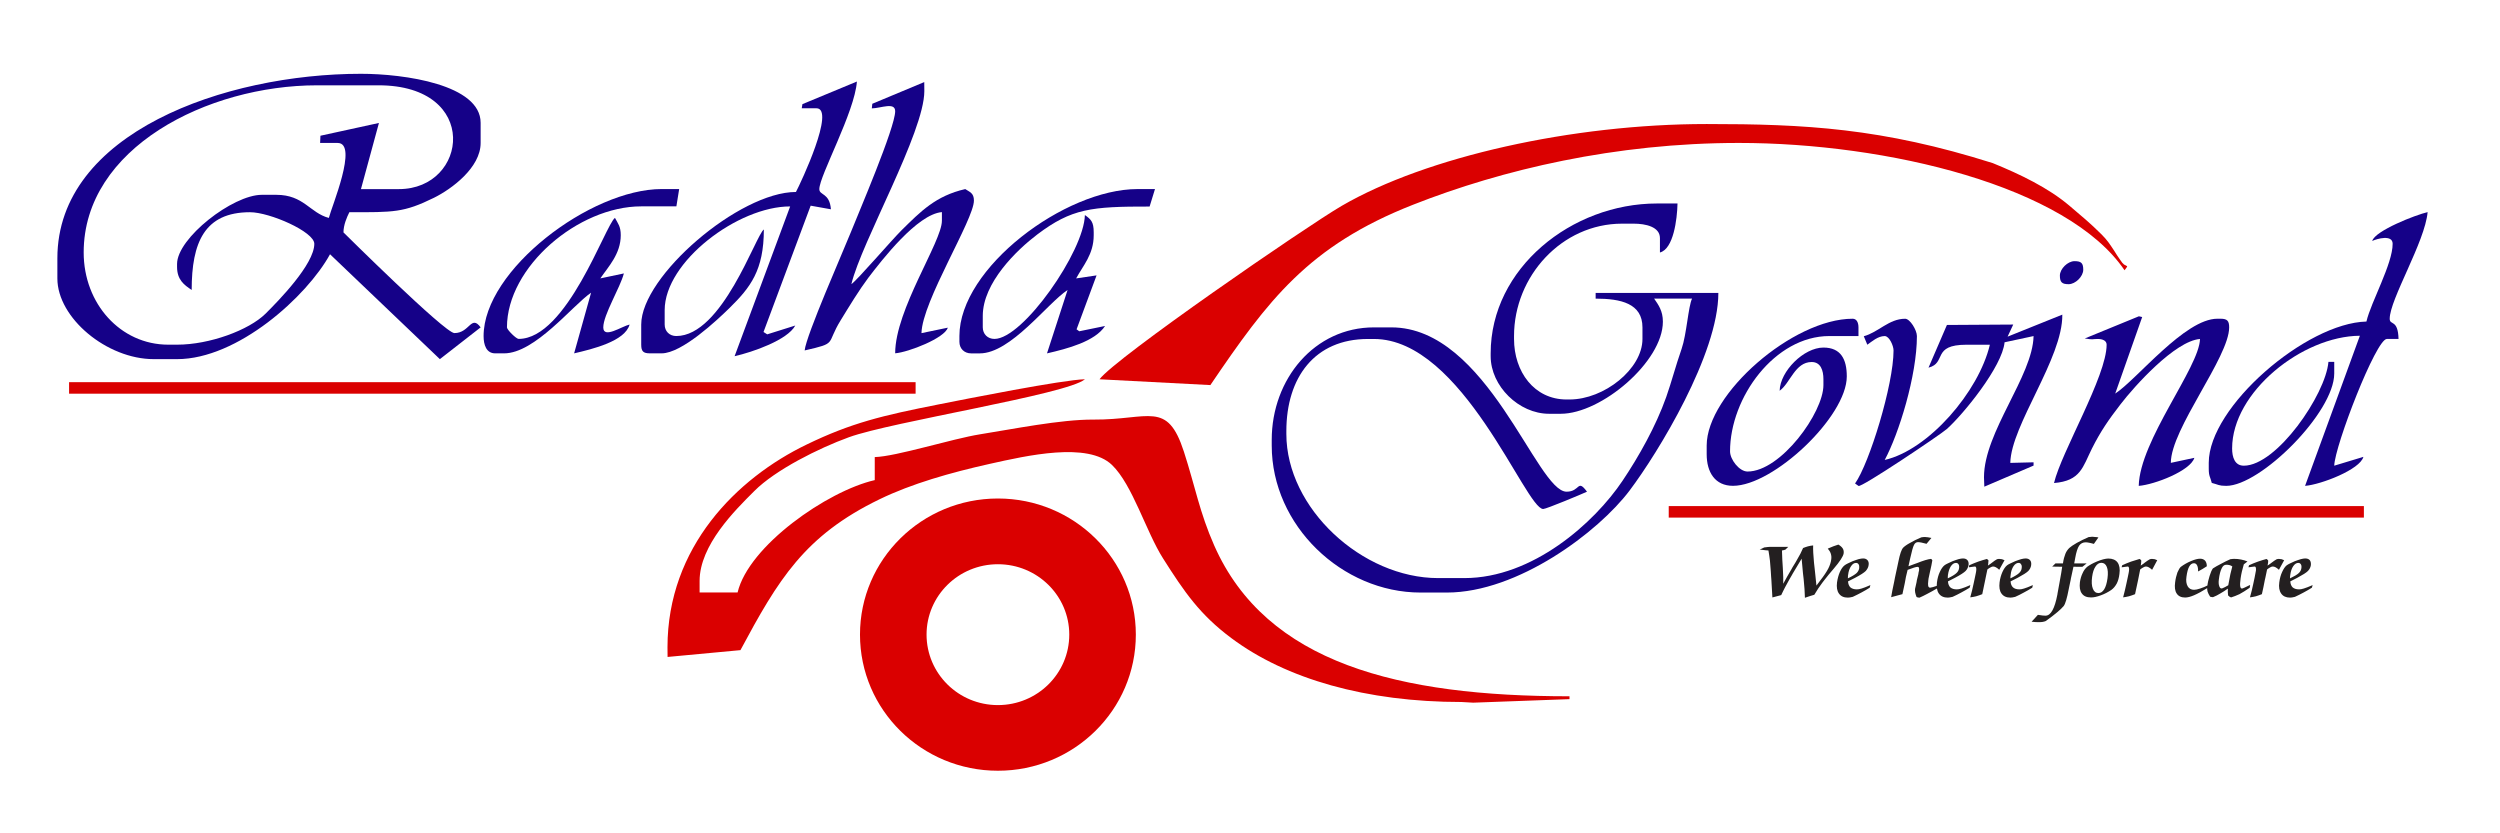 <svg xmlns:inkscape="http://www.inkscape.org/namespaces/inkscape" xmlns:sodipodi="http://sodipodi.sourceforge.net/DTD/sodipodi-0.dtd" xmlns="http://www.w3.org/2000/svg" xmlns:svg="http://www.w3.org/2000/svg" width="210mm" height="70mm" viewBox="0 0 210 70" id="svg1"><defs id="defs1"><clipPath id="clip_1"><path transform="matrix(2,0,0,-2,0,1190.552)" d="M 0,0 H 842 V 596 H 0 Z" fill-rule="evenodd" id="path1"></path></clipPath></defs><g id="layer1"><g id="layer_1" data-name="Layer 1" transform="matrix(0.353,0,0,0.353,-84.948,-174.658)"><g clip-path="url(#clip_1)" id="g18"><path transform="matrix(2,0,0,-2,502.286,585.036)" d="m 0,0 13.19,-0.69 c 6.84,10.08 11.65,16.56 24.12,21.46 10.61,4.18 24.08,7.35 38.75,7.35 17.58,0 39.08,-5.11 45.9,-15.15 l 0.29,0.4 c 0.12,0.12 -0.32,0.22 -0.38,0.31 -0.32,0.35 0,-0.07 -0.46,0.57 -0.35,0.48 -0.37,0.57 -0.68,1.04 -0.58,0.87 -0.8,1.23 -1.51,1.95 -1.43,1.42 -2.31,2.12 -3.83,3.42 -2.52,2.13 -5.85,3.73 -9.11,5.06 -13.19,4.17 -22.32,4.65 -34.04,4.65 -15.95,0 -33.35,-3.88 -43.43,-9.74 C 24.54,18.14 1.87,2.53 0,0" fill="#da0000" fill-rule="evenodd" id="path2"></path><path transform="matrix(2,0,0,-2,260.558,554.862)" d="m 0,0 c 0,12.43 14.72,19.89 27.78,19.89 h 7.3 c 12.18,0 10.66,-12.35 2.43,-12.35 h -4.52 l 2.14,7.87 -6.96,-1.52 -0.04,-0.86 h 2.09 c 2.49,0 -0.75,-7.66 -1.05,-8.92 -2.26,0.6 -2.98,2.75 -6.25,2.75 h -1.73 c -3.45,0 -10.08,-5.15 -10.08,-8.23 v -0.34 c 0,-1.53 0.82,-2.14 1.74,-2.75 0,5.62 1.5,9.25 6.94,9.25 2.34,0 7.65,-2.32 7.65,-3.76 0,-2.44 -4.3,-6.82 -5.81,-8.32 -1.98,-1.95 -6.64,-3.68 -10.52,-3.68 H 10.07 C 4.36,-10.97 0,-6.07 0,0 Z m -3.13,-0.69 v -2.4 c 0,-4.7 5.89,-9.6 11.47,-9.6 h 2.77 c 7.21,0 15.45,7.46 18.2,12.48 l 13.07,-12.48 4.85,3.78 c -1.14,1.55 -1.3,-0.68 -3.12,-0.68 -1.13,0 -13.2,11.98 -13.2,11.98 0,0.89 0.41,1.82 0.7,2.4 5.28,0 6.45,-0.06 10.07,1.72 2.1,1.04 5.55,3.58 5.55,6.52 v 2.4 c 0,4.54 -9.06,5.83 -14.24,5.83 -16.2,0 -36.12,-7.04 -36.12,-21.95" fill="#150188" fill-rule="evenodd" id="path3"></path><path transform="matrix(2,0,0,-2,730.816,560.348)" d="m 0,0 c 0,-0.79 0.24,-1.03 1.04,-1.03 0.81,0 1.74,0.92 1.74,1.72 0,0.79 -0.24,1.02 -1.04,1.02 C 0.93,1.71 0,0.79 0,0" fill="#150188" fill-rule="evenodd" id="path4"></path><path transform="matrix(2,0,0,-2,448.222,519.474)" d="m 0,0 -0.06,-0.55 c 1.09,0.02 2.78,0.79 2.78,-0.34 0,-1.93 -4.35,-12.08 -5.26,-14.36 -0.9,-2.26 -5.35,-12.33 -5.51,-14.1 4,0.92 2.47,0.66 4.31,3.63 1.02,1.66 2.15,3.53 3.26,5.01 1.62,2.12 5.82,7.57 8.76,7.82 v -1.03 c 0,-2.49 -5.56,-10.57 -5.56,-15.77 1.6,0.13 5.91,1.82 6.26,3.05 l -3.13,-0.65 c 0.08,3.78 6.24,13.51 6.24,15.77 0,0.91 -0.5,1.01 -1.03,1.37 -3.53,-0.81 -5.32,-2.68 -7.57,-4.89 -1.21,-1.2 -5.32,-5.99 -5.98,-6.42 1.2,5.02 8.68,18.07 8.68,22.97 L 6.18,2.58 Z" fill="#150188" fill-rule="evenodd" id="path5"></path><path transform="matrix(2,0,0,-2,431.59,519.564)" d="m 0,0 -0.08,-0.49 h 1.74 c 2.32,0 -1.84,-8.85 -2.43,-9.96 -6.74,0 -18.41,-10.01 -18.41,-15.77 v -2.4 c 0,-0.79 0.24,-1.03 1.04,-1.03 h 1.39 c 2.41,0 6.61,3.96 8.08,5.4 2.48,2.44 4.08,4.48 4.08,9.34 -0.98,-0.7 -4.94,-12.68 -10.42,-12.68 -0.81,0 -1.38,0.57 -1.38,1.37 v 1.71 c 0,5.77 8.73,12.35 14.93,12.34 l -6.61,-17.82 c 2.18,0.5 6.28,1.92 7.22,3.65 l -3.34,-1.05 -0.44,0.28 5.61,15.03 2.41,-0.43 c -0.16,1.99 -1.38,1.63 -1.38,2.4 0,1.58 4.21,9.16 4.47,12.8 z" fill="#150188" fill-rule="evenodd" id="path6"></path><path transform="matrix(2,0,0,-2,355.722,574.748)" d="m 0,0 c 0,-1.05 0.32,-2.06 1.39,-2.06 h 1.04 c 3.69,0 8.12,5.68 10.36,7.22 l -2.02,-7.22 c 2.18,0.51 6.06,1.44 6.6,3.43 -0.93,-0.21 -3.13,-1.74 -3.13,-0.34 0,1.49 2.01,4.72 2.45,6.42 l -2.8,-0.59 c 0.94,1.38 2.43,2.91 2.43,5.14 0,1.05 -0.33,1.38 -0.69,2.06 -1.14,-0.83 -5.71,-14.4 -11.46,-14.4 -0.29,0 -1.39,1.09 -1.39,1.37 0,7.2 8.49,14.4 15.97,14.4 h 4.19 l 0.33,2.06 H 21.19 C 12.72,17.49 0,7.85 0,0" fill="#150188" fill-rule="evenodd" id="path7"></path><path transform="matrix(2,0,0,-2,494.646,563.092)" d="m 0,0 c 0.62,0.61 -0.62,-0.61 0,0 z m -12.85,-5.83 v -0.68 c 0,-0.81 0.58,-1.38 1.39,-1.38 h 1.04 c 3.68,0 8.03,5.96 10.44,7.54 l -2.45,-7.54 c 2.44,0.56 5.71,1.42 6.91,3.26 L 1.41,-5.26 1.09,-5.03 3.47,1.39 1.04,1.03 C 1.86,2.56 3.13,3.89 3.13,6.17 V 6.51 C 3.13,7.78 2.79,8.06 2.08,8.57 1.99,4.27 -5.28,-6.17 -8.68,-6.17 c -0.81,0 -1.39,0.58 -1.39,1.38 v 1.36 c 0,3.94 4.05,7.85 6.5,9.7 4.08,3.07 6.38,3.32 13.35,3.31 l 0.64,2.08 H 8.34 c -8.63,0 -21.19,-9.37 -21.19,-17.49" fill="#150188" fill-rule="evenodd" id="path8"></path><path transform="matrix(2,0,0,-2,257.084,588.464)" d="M 0,0 H 100.72 V 1.37 H 0 Z" fill="#da0000" fill-rule="evenodd" id="path9"></path><path transform="matrix(2,0,0,-2,743.32,588.464)" d="m 0,0 c 0.62,0.61 -0.62,-0.61 0,0 z m -3.29,6.57 c 1.1,-0.18 0.82,-0.06 1.55,-0.06 0.57,0 1.05,-0.2 1.05,-0.68 0,-3.75 -5.38,-12.74 -6.26,-16.46 3.18,0.26 3.41,1.9 4.52,4.12 1.05,2.08 1.97,3.4 3.38,5.23 1.63,2.13 6.48,7.55 9.47,7.79 -0.08,-3.38 -7.17,-12.06 -7.29,-17.48 1.88,0.15 6.15,1.79 6.62,3.34 l -2.8,-0.6 c 0,4.04 6.94,12.57 6.94,16.12 0,0.79 -0.24,1.03 -1.04,1.03 H 12.49 C 8.61,8.92 2.94,1.72 0.33,0.01 L 3.54,9.12 3.15,9.21 Z" fill="#150188" fill-rule="evenodd" id="path10"></path><path transform="matrix(2,0,0,-2,805.142,552.118)" d="m 0,0 c 0.58,0.27 2.43,0.79 2.43,-0.34 0,-2.4 -2.57,-6.9 -3.12,-9.25 -7.16,-0.17 -18.76,-10.13 -18.76,-16.8 v -0.7 c 0,-0.92 0.17,-0.94 0.36,-1.7 0.77,-0.19 0.8,-0.35 1.72,-0.35 4.06,0 12.85,8.71 12.85,13.37 v 1.38 h -0.69 c -0.33,-3.88 -6.14,-12.35 -10.07,-12.35 -1.07,0 -1.39,1 -1.39,2.05 0,6.71 8.35,13.37 15.2,13.41 l -6.52,-17.86 c 1.9,0.15 6.55,1.95 6.94,3.45 l -3.47,-1.05 c 0.06,2.35 4.97,15.08 6.26,15.08 h 1.39 c -0.06,2.39 -1.05,1.58 -1.05,2.4 0,2.31 4.21,9.18 4.51,12.69 C 5.19,3.11 0.33,1.22 0,0" fill="#150188" fill-rule="evenodd" id="path11"></path><path transform="matrix(2,0,0,-2,718.374,574.892)" d="M 0,0 0.67,1.44 -7.22,1.39 -9.41,-3.69 c 2.2,0.57 0.35,2.73 4.52,2.73 h 2.78 c -1.33,-5.61 -7.3,-12.52 -12.51,-13.71 1.68,3.12 3.83,10.03 3.83,14.74 0,0.7 -0.82,2.06 -1.4,2.06 -1.93,0 -3.2,-1.62 -4.92,-2.08 l 0.42,-1.01 c 0.53,0.37 1.25,1.03 2.07,1.03 0.54,0 1.05,-1.15 1.05,-1.71 0,-4.08 -2.88,-13.44 -4.58,-15.83 l 0.41,-0.29 c 0.27,-0.27 9.71,6.07 10.51,6.77 1.95,1.74 6.6,7.43 6.87,10.32 l 3.45,0.74 c -0.1,-4.76 -5.9,-11.41 -5.9,-16.8 l 0.04,-1.12 5.86,2.51 v 0.39 l -2.77,-0.07 c 0.1,4.51 6.25,12.43 6.19,17.64 z" fill="#150188" fill-rule="evenodd" id="path12"></path><path transform="matrix(2,0,0,-2,646.768,600.808)" d="m 0,0 v -1.03 c 0,-2.14 0.99,-3.76 3.13,-3.76 4.81,0 13.54,8.23 13.54,13.02 0,2.04 -0.71,3.43 -2.78,3.43 -2.32,0 -5.15,-2.8 -5.21,-5.14 1.26,0.9 1.83,3.42 3.81,3.42 1.08,0 1.4,-1 1.4,-2.05 v -0.7 c 0,-3.27 -5.07,-10.28 -9.03,-10.28 -0.98,0 -2.08,1.43 -2.08,2.4 0,6.43 5.34,13.72 11.81,13.72 h 3.47 v 1.03 c 0,0.56 -0.21,1.03 -0.69,1.03 C 10.27,15.09 0,6.15 0,0" fill="#150188" fill-rule="evenodd" id="path13"></path><path transform="matrix(2,0,0,-2,637.738,617.95)" d="M 0,0 H 82.71 V 1.37 H 0 Z" fill="#da0000" fill-rule="evenodd" id="path14"></path><path transform="matrix(2,0,0,-2,595.366,578.864)" d="m 0,0 v -0.34 c 0,-3.55 3.35,-6.85 6.95,-6.85 h 1.39 c 4.83,0 12.15,6.21 12.15,10.96 0,1.28 -0.53,2 -1.04,2.74 h 4.51 C 23.51,5.58 23.31,2.23 22.72,0.54 c -0.73,-2.1 -1.18,-3.88 -1.83,-5.73 -1.24,-3.5 -3.26,-7.08 -5.2,-9.97 C 12.35,-20.15 5,-26.74 -3.13,-26.74 h -3.12 c -9.03,0 -18.06,8.3 -18.06,17.15 v 0.33 c 0,6.39 3.37,10.97 9.72,10.97 h 0.7 c 10.57,0 18.04,-20.23 20.14,-20.23 0.36,0 4.66,1.8 5.21,2.06 -1.17,1.58 -0.79,0 -2.43,0 -3.57,0 -9.4,19.55 -20.84,19.55 h -2.08 c -7.06,0 -12.16,-6.14 -12.16,-13.38 v -0.68 c 0,-9.52 8.37,-17.49 17.71,-17.49 h 3.13 c 8.44,0 18.02,7.2 21.74,12.14 3.42,4.54 10.56,16.26 10.56,23.51 H 12.49 V 6.51 c 2.99,0 5.57,-0.57 5.57,-3.42 V 1.71 c 0,-3.56 -4.55,-7.2 -8.68,-7.2 H 9.03 c -3.86,0 -6.25,3.31 -6.25,7.2 v 0.35 c 0,7.12 5.69,13.37 12.85,13.37 h 1.39 c 1.41,0 3.12,-0.37 3.12,-1.72 V 12 c 1.61,0.42 2.05,3.95 2.09,5.83 H 19.79 C 9.64,17.83 0,10.13 0,0" fill="#150188" fill-rule="evenodd" id="path15"></path><path transform="matrix(2,0,0,-2,399.482,648.81)" d="m 0,0 0.01,-1.15 8.67,0.81 c 4.49,8.37 7.61,13.62 16.55,17.95 3.83,1.86 8.45,3.17 13.1,4.21 4.44,0.99 11.68,2.65 14.56,-0.13 2.45,-2.37 4.04,-7.92 6.08,-11.13 2.52,-3.97 4.37,-6.68 8.12,-9.47 6.5,-4.86 16.05,-7.6 27.38,-7.6 l 1.39,-0.08 11.46,0.42 v 0.34 c -20.3,0 -36.07,3.91 -42.27,17.94 -1.74,3.93 -2.26,7 -3.61,11.17 -1.99,6.14 -4.12,3.77 -10.75,3.81 -3.88,0.03 -9.76,-1.16 -13.5,-1.75 -3.32,-0.53 -10,-2.65 -12.53,-2.71 V 19.89 C 19,18.59 9.65,12.06 8.34,6.52 H 3.82 v 1.37 c 0,4.26 4.22,8.42 6.51,10.7 2.51,2.52 7.65,5.09 11.25,6.4 5.08,1.85 25.99,5.1 28.09,6.9 -2.65,-0.06 -14.23,-2.36 -17.45,-3 C 25.61,27.58 21.89,26.71 16.55,24.12 8.24,20.11 0,11.92 0,0" fill="#da0000" fill-rule="evenodd" id="path16"></path><path transform="matrix(2,0,0,-2,478.11,613.406)" d="m 0,0 c 9.06,0 16.41,-7.25 16.41,-16.19 0,-8.96 -7.35,-16.2 -16.41,-16.2 -9.06,0 -16.41,7.24 -16.41,16.2 C -16.41,-7.25 -9.06,0 0,0 Z m 0,-7.82 c 4.69,0 8.49,-3.75 8.49,-8.37 0,-4.64 -3.8,-8.39 -8.49,-8.39 -4.69,0 -8.49,3.75 -8.49,8.39 0,4.62 3.8,8.37 8.49,8.37" fill="#da0000" fill-rule="evenodd" id="path17"></path><path transform="matrix(2,0,0,-2,662.404,636.95)" d="m 0,0 c -0.03,0.61 -0.07,1.29 -0.12,2.08 -0.02,0.19 -0.03,0.31 -0.03,0.39 l -0.04,0.65 c -0.03,0.43 -0.06,0.84 -0.1,1.25 -0.06,0.41 -0.1,0.82 -0.18,1.22 -0.19,0 -0.45,0.04 -0.8,0.08 -0.11,0.01 -0.19,0.02 -0.24,0.02 l 0.54,0.26 c 0.16,0.03 0.3,0.04 0.41,0.05 0.11,0.01 0.2,0.02 0.27,0.02 H 1.89 L 1.55,5.69 C 1.48,5.67 1.42,5.65 1.35,5.63 1.28,5.62 1.21,5.59 1.14,5.59 L 1.18,4.49 C 1.19,4.29 1.21,3.97 1.24,3.54 1.29,2.69 1.31,2.05 1.29,1.63 1.59,2.19 1.92,2.77 2.27,3.36 2.34,3.47 2.38,3.55 2.39,3.58 L 2.74,4.15 C 2.76,4.19 2.79,4.26 2.86,4.36 3.24,4.99 3.49,5.49 3.65,5.88 3.84,5.96 4.04,6.02 4.23,6.08 4.43,6.13 4.64,6.17 4.85,6.19 4.83,5.66 4.87,5.03 4.94,4.28 4.95,4.18 4.96,4.11 4.96,4.06 L 5.03,3.43 C 5.05,3.26 5.07,3.01 5.11,2.68 5.15,2.34 5.19,1.92 5.24,1.41 l 0.45,0.6 C 6.13,2.57 6.44,3.04 6.64,3.42 6.84,3.81 6.96,4.18 7,4.51 7.04,4.76 7.02,4.99 6.95,5.21 6.88,5.42 6.76,5.62 6.59,5.81 6.81,5.91 7.03,6 7.24,6.08 7.45,6.16 7.66,6.23 7.85,6.29 8.09,6.15 8.27,5.99 8.37,5.83 8.47,5.67 8.51,5.47 8.48,5.25 8.43,4.89 8.03,4.28 7.27,3.39 6.83,2.88 6.49,2.47 6.25,2.15 L 5.94,1.75 C 5.77,1.53 5.61,1.29 5.45,1.06 5.29,0.82 5.14,0.58 4.99,0.32 4.84,0.28 4.67,0.23 4.49,0.17 4.31,0.12 4.09,0.04 3.87,-0.04 3.85,0.65 3.81,1.34 3.73,2.06 3.72,2.12 3.72,2.16 3.72,2.18 L 3.66,2.69 C 3.65,2.74 3.64,2.84 3.63,2.97 3.56,3.61 3.51,4.15 3.48,4.61 3.09,3.98 2.73,3.37 2.39,2.79 L 2.35,2.71 2.03,2.16 C 1.85,1.84 1.67,1.52 1.51,1.21 1.35,0.89 1.19,0.59 1.05,0.28 L 0.87,0.23 C 0.45,0.12 0.16,0.04 0,0 Z m 8.98,2.27 c 0.5,0.24 0.84,0.45 1.03,0.62 0.18,0.17 0.28,0.37 0.32,0.59 0.02,0.19 0,0.35 -0.07,0.46 C 10.19,4.05 10.09,4.11 9.95,4.11 9.73,4.11 9.53,3.98 9.36,3.72 9.18,3.46 9.06,3.12 9.01,2.69 8.99,2.62 8.99,2.55 8.99,2.47 8.98,2.39 8.98,2.33 8.98,2.27 Z m 2.6,-1.11 C 11.25,0.95 10.92,0.76 10.58,0.58 10.24,0.39 9.89,0.23 9.56,0.07 9.41,0.04 9.29,0.01 9.22,0 9.13,-0.01 9.05,-0.02 8.98,-0.02 8.49,-0.02 8.15,0.14 7.92,0.46 7.69,0.78 7.62,1.23 7.69,1.79 c 0.07,0.47 0.18,0.88 0.34,1.24 0.16,0.36 0.35,0.63 0.56,0.79 0.09,0.07 0.22,0.15 0.39,0.23 0.17,0.09 0.36,0.17 0.56,0.26 0.28,0.11 0.52,0.18 0.73,0.25 0.21,0.05 0.38,0.08 0.52,0.08 0.24,0 0.4,-0.07 0.53,-0.21 C 11.44,4.29 11.49,4.09 11.45,3.85 11.42,3.59 11.29,3.36 11.11,3.15 10.91,2.95 10.49,2.68 9.83,2.33 L 9,1.91 C 9.02,1.59 9.12,1.35 9.29,1.19 9.47,1.04 9.73,0.96 10.05,0.96 c 0.16,0 0.34,0.03 0.56,0.1 0.21,0.06 0.57,0.2 1.05,0.41 z m 2.55,-1.13 c 0.06,0.4 0.18,1.01 0.36,1.84 0.05,0.22 0.08,0.4 0.1,0.52 l 0.29,1.35 c 0.03,0.12 0.06,0.3 0.11,0.52 0.18,0.9 0.37,1.45 0.57,1.66 0.17,0.17 0.43,0.36 0.82,0.57 0.37,0.22 0.81,0.44 1.34,0.66 0.07,0.01 0.15,0.02 0.22,0.03 0.07,0.01 0.14,0.01 0.21,0.01 0.09,0 0.2,-0.01 0.33,-0.03 0.11,-0.02 0.27,-0.04 0.44,-0.08 l -0.58,-0.7 c -0.25,0.07 -0.45,0.11 -0.61,0.15 -0.17,0.03 -0.3,0.05 -0.4,0.05 -0.21,0 -0.37,-0.11 -0.48,-0.33 C 16.73,6.03 16.58,5.48 16.38,4.58 l -0.19,-0.87 0.67,0.25 c 0.08,0.03 0.2,0.08 0.36,0.13 0.73,0.29 1.27,0.46 1.66,0.5 C 18.91,4.57 18.93,4.55 18.96,4.52 18.98,4.49 19,4.46 19.03,4.42 18.97,4.02 18.88,3.61 18.78,3.18 18.76,3.12 18.75,3.08 18.75,3.05 L 18.61,2.39 C 18.59,2.35 18.59,2.29 18.58,2.25 18.57,2.19 18.56,2.12 18.55,2.01 18.51,1.72 18.51,1.49 18.54,1.36 c 0.04,-0.13 0.12,-0.2 0.23,-0.2 0.11,0 0.45,0.1 1.01,0.29 L 19.87,1.48 19.79,1.19 C 19.22,0.86 18.76,0.59 18.43,0.43 18.09,0.25 17.78,0.09 17.49,-0.03 c -0.06,0 -0.12,0.01 -0.18,0.03 -0.06,0.01 -0.12,0.03 -0.16,0.06 -0.08,0.2 -0.13,0.37 -0.16,0.52 -0.03,0.15 -0.03,0.3 -0.02,0.43 0.01,0.08 0.05,0.25 0.11,0.48 0.06,0.26 0.1,0.44 0.11,0.57 l 0.17,0.69 c 0,0.04 0.02,0.11 0.03,0.21 0.03,0.11 0.05,0.19 0.06,0.25 0.01,0.14 0.01,0.24 -0.01,0.32 -0.03,0.06 -0.08,0.11 -0.15,0.11 -0.1,0 -0.25,-0.03 -0.44,-0.09 -0.2,-0.06 -0.46,-0.16 -0.76,-0.27 l -0.2,-0.83 c 0,-0.06 -0.05,-0.3 -0.14,-0.76 -0.09,-0.46 -0.19,-0.9 -0.28,-1.3 z m 6.74,2.24 c 0.5,0.24 0.84,0.45 1.02,0.62 0.19,0.17 0.29,0.37 0.32,0.59 0.03,0.19 0.01,0.35 -0.06,0.46 -0.07,0.11 -0.17,0.17 -0.31,0.17 -0.22,0 -0.42,-0.13 -0.6,-0.39 C 21.07,3.46 20.95,3.12 20.89,2.69 20.88,2.62 20.88,2.55 20.87,2.47 c 0,-0.08 -0.01,-0.14 0,-0.2 z m 2.6,-1.11 C 23.14,0.95 22.79,0.76 22.46,0.58 22.13,0.39 21.78,0.23 21.44,0.07 21.29,0.04 21.18,0.01 21.09,0 c -0.07,-0.01 -0.15,-0.02 -0.22,-0.02 -0.48,0 -0.83,0.16 -1.06,0.48 -0.23,0.32 -0.3,0.77 -0.23,1.33 0.06,0.47 0.17,0.88 0.34,1.24 0.16,0.36 0.35,0.63 0.55,0.79 0.09,0.07 0.22,0.15 0.4,0.23 0.17,0.09 0.35,0.17 0.56,0.26 0.28,0.11 0.52,0.18 0.73,0.25 0.21,0.05 0.38,0.08 0.51,0.08 0.24,0 0.42,-0.07 0.54,-0.21 C 23.33,4.29 23.37,4.09 23.34,3.85 23.29,3.59 23.19,3.36 22.99,3.15 22.79,2.95 22.37,2.68 21.71,2.33 L 20.89,1.91 c 0.02,-0.32 0.12,-0.56 0.29,-0.72 0.18,-0.15 0.43,-0.23 0.76,-0.23 0.15,0 0.34,0.03 0.55,0.1 0.22,0.06 0.57,0.2 1.06,0.41 z m 0.07,-1.15 c 0.08,0.28 0.15,0.56 0.22,0.83 0.07,0.27 0.13,0.54 0.18,0.8 l 0.15,0.7 c 0.06,0.29 0.1,0.48 0.12,0.58 0.02,0.11 0.03,0.19 0.04,0.24 0.02,0.17 0.02,0.3 -0.01,0.39 -0.03,0.09 -0.07,0.13 -0.15,0.13 -0.04,0 -0.15,-0.01 -0.31,-0.04 -0.16,-0.02 -0.3,-0.05 -0.41,-0.05 l 0.06,0.24 c 0.38,0.17 0.74,0.32 1.08,0.44 0.35,0.12 0.68,0.22 1.01,0.31 0.04,-0.03 0.09,-0.06 0.12,-0.09 0.03,-0.03 0.05,-0.07 0.08,-0.11 -0.01,-0.05 -0.01,-0.1 -0.03,-0.17 0,-0.06 0,-0.1 0,-0.12 C 25.68,4.04 25.68,3.99 25.67,3.94 25.66,3.89 25.65,3.85 25.64,3.79 l 0.35,0.24 c 0.02,0.02 0.06,0.05 0.13,0.1 0.21,0.18 0.42,0.31 0.61,0.42 0.06,0.01 0.11,0.02 0.16,0.03 0.05,0 0.1,0 0.15,0 0.08,0 0.17,-0.01 0.27,-0.03 0.08,-0.03 0.2,-0.07 0.31,-0.12 L 26.99,3.29 c -0.15,0.14 -0.28,0.24 -0.4,0.3 -0.12,0.06 -0.22,0.09 -0.31,0.09 -0.09,0 -0.19,-0.02 -0.3,-0.09 C 25.86,3.54 25.73,3.45 25.58,3.33 L 25.38,2.37 C 25.37,2.33 25.35,2.23 25.32,2.07 25.19,1.47 25.08,0.91 24.97,0.39 24.73,0.29 24.49,0.21 24.25,0.14 24.02,0.08 23.78,0.04 23.54,0.01 Z m 4.78,2.26 c 0.5,0.24 0.84,0.45 1.02,0.62 0.19,0.17 0.3,0.37 0.32,0.59 0.03,0.19 0.01,0.35 -0.07,0.46 -0.06,0.11 -0.16,0.17 -0.3,0.17 -0.22,0 -0.42,-0.13 -0.6,-0.39 -0.17,-0.26 -0.3,-0.6 -0.34,-1.03 -0.01,-0.07 -0.02,-0.14 -0.03,-0.22 0,-0.08 0,-0.14 0,-0.2 z m 2.6,-1.11 C 30.59,0.95 30.25,0.76 29.91,0.58 29.58,0.39 29.24,0.23 28.89,0.07 28.75,0.04 28.63,0.01 28.55,0 c -0.08,-0.01 -0.16,-0.02 -0.23,-0.02 -0.48,0 -0.83,0.16 -1.06,0.48 -0.23,0.32 -0.3,0.77 -0.23,1.33 0.06,0.47 0.18,0.88 0.34,1.24 0.16,0.36 0.35,0.63 0.55,0.79 0.09,0.07 0.22,0.15 0.4,0.23 0.17,0.09 0.35,0.17 0.56,0.26 0.28,0.11 0.51,0.18 0.73,0.25 0.21,0.05 0.38,0.08 0.51,0.08 0.24,0 0.42,-0.07 0.54,-0.21 C 30.78,4.29 30.82,4.09 30.79,3.85 30.76,3.59 30.64,3.36 30.45,3.15 30.25,2.95 29.82,2.68 29.17,2.33 L 28.34,1.91 c 0.02,-0.32 0.12,-0.56 0.3,-0.72 0.17,-0.15 0.42,-0.23 0.75,-0.23 0.15,0 0.34,0.03 0.55,0.1 0.22,0.06 0.57,0.2 1.05,0.41 z m 3.56,2.49 -1.19,0.02 0.39,0.38 h 0.89 c 0.07,0.48 0.17,0.84 0.29,1.14 0.11,0.28 0.27,0.5 0.46,0.69 0.17,0.16 0.47,0.36 0.9,0.61 0.44,0.24 0.91,0.48 1.43,0.7 0.1,0 0.19,0 0.26,0.02 0.07,0.01 0.13,0.01 0.17,0.01 0.09,0 0.2,-0.01 0.31,-0.03 0.12,0 0.25,-0.02 0.4,-0.05 L 38.25,6.37 c -0.23,0.07 -0.42,0.11 -0.57,0.14 -0.15,0.03 -0.29,0.05 -0.4,0.05 -0.34,0 -0.6,-0.14 -0.79,-0.41 C 36.31,5.87 36.15,5.39 36.03,4.69 L 35.91,4.05 h 1.48 l -0.5,-0.4 H 35.82 C 35.72,3.19 35.64,2.84 35.59,2.59 35.54,2.34 35.49,2.17 35.49,2.09 L 35.34,1.38 C 35.33,1.29 35.29,1.16 35.26,0.99 c -0.21,-1.1 -0.41,-1.77 -0.6,-2.01 -0.17,-0.2 -0.41,-0.44 -0.77,-0.74 -0.35,-0.3 -0.81,-0.65 -1.37,-1.05 -0.13,-0.05 -0.24,-0.08 -0.36,-0.1 -0.12,-0.02 -0.28,-0.03 -0.48,-0.03 -0.1,0 -0.22,0 -0.37,0.01 -0.15,0.01 -0.3,0.02 -0.47,0.04 l 0.75,0.82 c 0.24,-0.04 0.43,-0.06 0.57,-0.08 0.13,-0.01 0.25,-0.02 0.33,-0.02 0.64,0 1.1,0.84 1.42,2.52 0.01,0.06 0.02,0.11 0.02,0.14 l 0.25,1.37 c 0.08,0.45 0.14,0.81 0.19,1.07 0.04,0.26 0.08,0.5 0.11,0.72 z m 3.56,-1.21 c -0.08,-0.6 -0.05,-1.06 0.09,-1.4 0.13,-0.35 0.36,-0.52 0.66,-0.52 0.28,0 0.5,0.15 0.69,0.45 0.18,0.29 0.31,0.72 0.39,1.3 0.08,0.59 0.05,1.04 -0.08,1.36 -0.13,0.33 -0.35,0.49 -0.65,0.49 -0.27,0 -0.51,-0.15 -0.7,-0.45 -0.2,-0.29 -0.33,-0.7 -0.4,-1.23 z M 36.59,1.82 c 0.06,0.4 0.17,0.77 0.32,1.07 0.14,0.33 0.33,0.57 0.55,0.76 0.13,0.09 0.29,0.2 0.49,0.31 0.2,0.11 0.43,0.22 0.69,0.33 0.25,0.1 0.51,0.19 0.74,0.25 0.23,0.05 0.41,0.09 0.58,0.09 0.51,0 0.88,-0.16 1.11,-0.47 C 41.29,3.85 41.38,3.39 41.29,2.79 41.24,2.35 41.13,1.96 40.97,1.65 40.79,1.33 40.59,1.08 40.32,0.89 39.94,0.63 39.52,0.41 39.07,0.25 38.62,0.08 38.23,0 37.91,0 37.39,0 37.04,0.16 36.82,0.47 36.59,0.78 36.52,1.23 36.59,1.82 Z m 5.14,-1.81 c 0.08,0.28 0.15,0.56 0.21,0.83 0.07,0.27 0.13,0.54 0.18,0.8 l 0.15,0.7 c 0.06,0.29 0.1,0.48 0.12,0.58 0.02,0.11 0.03,0.19 0.04,0.24 0.02,0.17 0.02,0.3 -0.01,0.39 -0.03,0.09 -0.07,0.13 -0.14,0.13 -0.05,0 -0.16,-0.01 -0.32,-0.04 -0.17,-0.02 -0.3,-0.05 -0.41,-0.05 l 0.07,0.24 c 0.37,0.17 0.73,0.32 1.07,0.44 0.35,0.12 0.69,0.22 1,0.31 0.06,-0.03 0.1,-0.06 0.13,-0.09 0.03,-0.03 0.06,-0.07 0.07,-0.11 0,-0.05 0,-0.1 -0.01,-0.17 0,-0.06 0,-0.1 -0.01,-0.12 0,-0.05 -0.01,-0.1 -0.02,-0.15 C 43.84,3.89 43.83,3.85 43.82,3.79 l 0.35,0.24 c 0.02,0.02 0.07,0.05 0.12,0.1 0.23,0.18 0.43,0.31 0.63,0.42 0.05,0.01 0.1,0.02 0.15,0.03 0.05,0 0.1,0 0.15,0 0.07,0 0.17,-0.01 0.27,-0.03 0.1,-0.03 0.2,-0.07 0.3,-0.12 L 45.18,3.29 c -0.16,0.14 -0.29,0.24 -0.41,0.3 -0.12,0.06 -0.22,0.09 -0.31,0.09 -0.09,0 -0.19,-0.02 -0.3,-0.09 C 44.05,3.54 43.91,3.45 43.76,3.33 L 43.57,2.37 C 43.56,2.33 43.54,2.23 43.51,2.07 43.39,1.47 43.27,0.91 43.15,0.39 42.91,0.29 42.67,0.21 42.43,0.14 42.19,0.08 41.96,0.04 41.73,0.01 Z M 51.84,1.17 C 51.15,0.74 50.59,0.44 50.17,0.26 49.75,0.08 49.39,-0.01 49.11,-0.01 c -0.46,0 -0.8,0.16 -1,0.47 -0.22,0.32 -0.27,0.77 -0.19,1.35 0.05,0.42 0.15,0.81 0.27,1.16 0.15,0.35 0.29,0.58 0.42,0.68 0.35,0.26 0.75,0.49 1.2,0.68 0.45,0.19 0.81,0.28 1.08,0.28 0.25,0 0.45,-0.08 0.59,-0.23 0.14,-0.16 0.21,-0.39 0.21,-0.67 -0.17,-0.1 -0.34,-0.22 -0.51,-0.32 -0.17,-0.1 -0.35,-0.2 -0.53,-0.3 0.01,0.32 -0.03,0.56 -0.12,0.73 -0.08,0.17 -0.21,0.25 -0.38,0.25 -0.22,0 -0.41,-0.13 -0.56,-0.4 C 49.45,3.41 49.34,3.02 49.27,2.49 49.19,2 49.25,1.61 49.41,1.33 c 0.16,-0.28 0.42,-0.42 0.76,-0.42 0.19,0 0.42,0.05 0.72,0.15 0.29,0.09 0.63,0.23 1.02,0.43 z M 54.19,1.05 C 53.89,0.83 53.59,0.64 53.29,0.47 53.01,0.29 52.71,0.15 52.42,0.03 c -0.06,0.01 -0.13,0.01 -0.17,0.02 -0.06,0.02 -0.11,0.03 -0.17,0.04 -0.14,0.22 -0.24,0.42 -0.3,0.6 -0.05,0.2 -0.07,0.39 -0.04,0.58 0.05,0.47 0.15,0.9 0.28,1.29 0.12,0.4 0.25,0.69 0.39,0.89 0.28,0.18 0.59,0.36 0.95,0.54 0.35,0.19 0.72,0.38 1.13,0.56 0.1,0.01 0.19,0.03 0.26,0.03 0.07,0.01 0.13,0.01 0.18,0.01 0.28,0 0.55,-0.02 0.83,-0.08 0.27,-0.05 0.53,-0.13 0.77,-0.23 L 56.09,3.94 C 56.01,3.64 55.93,3.35 55.86,3.08 55.79,2.79 55.75,2.53 55.71,2.27 55.65,1.83 55.63,1.52 55.66,1.34 c 0.03,-0.19 0.1,-0.28 0.21,-0.28 0.08,0 0.37,0.13 0.89,0.39 L 56.84,1.48 56.79,1.15 C 56.33,0.83 55.92,0.58 55.57,0.39 55.22,0.23 54.88,0.09 54.57,0 c -0.06,0.03 -0.12,0.06 -0.18,0.09 -0.05,0.05 -0.11,0.1 -0.17,0.15 -0.01,0.12 -0.03,0.25 -0.03,0.38 0,0.13 0,0.27 0,0.43 z m 0.05,0.4 c 0.1,0.52 0.18,0.96 0.25,1.32 0.08,0.36 0.16,0.67 0.23,0.92 -0.1,0.08 -0.23,0.13 -0.34,0.16 -0.12,0.03 -0.25,0.04 -0.39,0.04 -0.21,0 -0.4,-0.13 -0.53,-0.42 C 53.31,3.18 53.19,2.73 53.12,2.13 53.08,1.82 53.09,1.57 53.16,1.37 c 0.06,-0.2 0.15,-0.3 0.27,-0.3 0.05,0 0.1,0.01 0.16,0.04 0.08,0.03 0.17,0.07 0.28,0.13 z m 2.58,-1.44 c 0.07,0.28 0.15,0.56 0.22,0.83 0.07,0.27 0.13,0.54 0.18,0.8 l 0.15,0.7 c 0.05,0.29 0.09,0.48 0.11,0.58 0.01,0.11 0.04,0.19 0.05,0.24 0.02,0.17 0.01,0.3 -0.01,0.39 -0.03,0.09 -0.08,0.13 -0.15,0.13 -0.04,0 -0.15,-0.01 -0.31,-0.04 C 56.89,3.62 56.75,3.59 56.64,3.59 l 0.07,0.24 c 0.37,0.17 0.73,0.32 1.08,0.44 0.34,0.12 0.68,0.22 1,0.31 0.05,-0.03 0.09,-0.06 0.12,-0.09 0.03,-0.03 0.06,-0.07 0.08,-0.11 0,-0.05 -0.01,-0.1 -0.01,-0.17 C 58.97,4.15 58.97,4.11 58.97,4.09 58.96,4.04 58.95,3.99 58.94,3.94 58.94,3.89 58.93,3.85 58.92,3.79 l 0.34,0.24 c 0.03,0.02 0.07,0.05 0.13,0.1 0.22,0.18 0.43,0.31 0.62,0.42 0.05,0.01 0.11,0.02 0.16,0.03 0.05,0 0.1,0 0.14,0 0.08,0 0.18,-0.01 0.27,-0.03 0.1,-0.03 0.2,-0.07 0.31,-0.12 L 60.27,3.29 c -0.15,0.14 -0.29,0.24 -0.4,0.3 -0.12,0.06 -0.23,0.09 -0.32,0.09 -0.09,0 -0.19,-0.02 -0.3,-0.09 C 59.14,3.54 59.01,3.45 58.86,3.33 L 58.66,2.37 C 58.65,2.33 58.63,2.23 58.59,2.07 58.48,1.47 58.36,0.91 58.24,0.39 58,0.29 57.76,0.21 57.53,0.14 57.29,0.08 57.06,0.04 56.82,0.01 Z m 4.77,2.26 c 0.5,0.24 0.85,0.45 1.03,0.62 0.19,0.17 0.29,0.37 0.32,0.59 0.03,0.19 0.01,0.35 -0.06,0.46 -0.07,0.11 -0.17,0.17 -0.31,0.17 -0.22,0 -0.42,-0.13 -0.6,-0.39 C 61.79,3.46 61.68,3.12 61.62,2.69 61.61,2.62 61.59,2.55 61.59,2.47 c 0,-0.08 0,-0.14 0,-0.2 z m 2.6,-1.11 C 63.86,0.95 63.53,0.76 63.19,0.58 62.85,0.39 62.51,0.23 62.17,0.07 62.03,0.04 61.91,0.01 61.83,0 c -0.08,-0.01 -0.16,-0.02 -0.24,-0.02 -0.47,0 -0.83,0.16 -1.05,0.48 -0.23,0.32 -0.31,0.77 -0.23,1.33 0.06,0.47 0.17,0.88 0.34,1.24 0.16,0.36 0.34,0.63 0.54,0.79 0.1,0.07 0.23,0.15 0.4,0.23 0.17,0.09 0.36,0.17 0.56,0.26 0.28,0.11 0.53,0.18 0.74,0.25 0.2,0.05 0.38,0.08 0.5,0.08 0.25,0 0.43,-0.07 0.55,-0.21 C 64.05,4.29 64.09,4.09 64.07,3.85 64.03,3.59 63.92,3.36 63.72,3.15 63.53,2.95 63.09,2.68 62.44,2.33 L 61.62,1.91 c 0.02,-0.32 0.12,-0.56 0.29,-0.72 0.18,-0.15 0.43,-0.23 0.76,-0.23 0.15,0 0.33,0.03 0.55,0.1 0.22,0.06 0.57,0.2 1.06,0.41 z" fill="#231f20" id="path18"></path></g></g></g></svg>